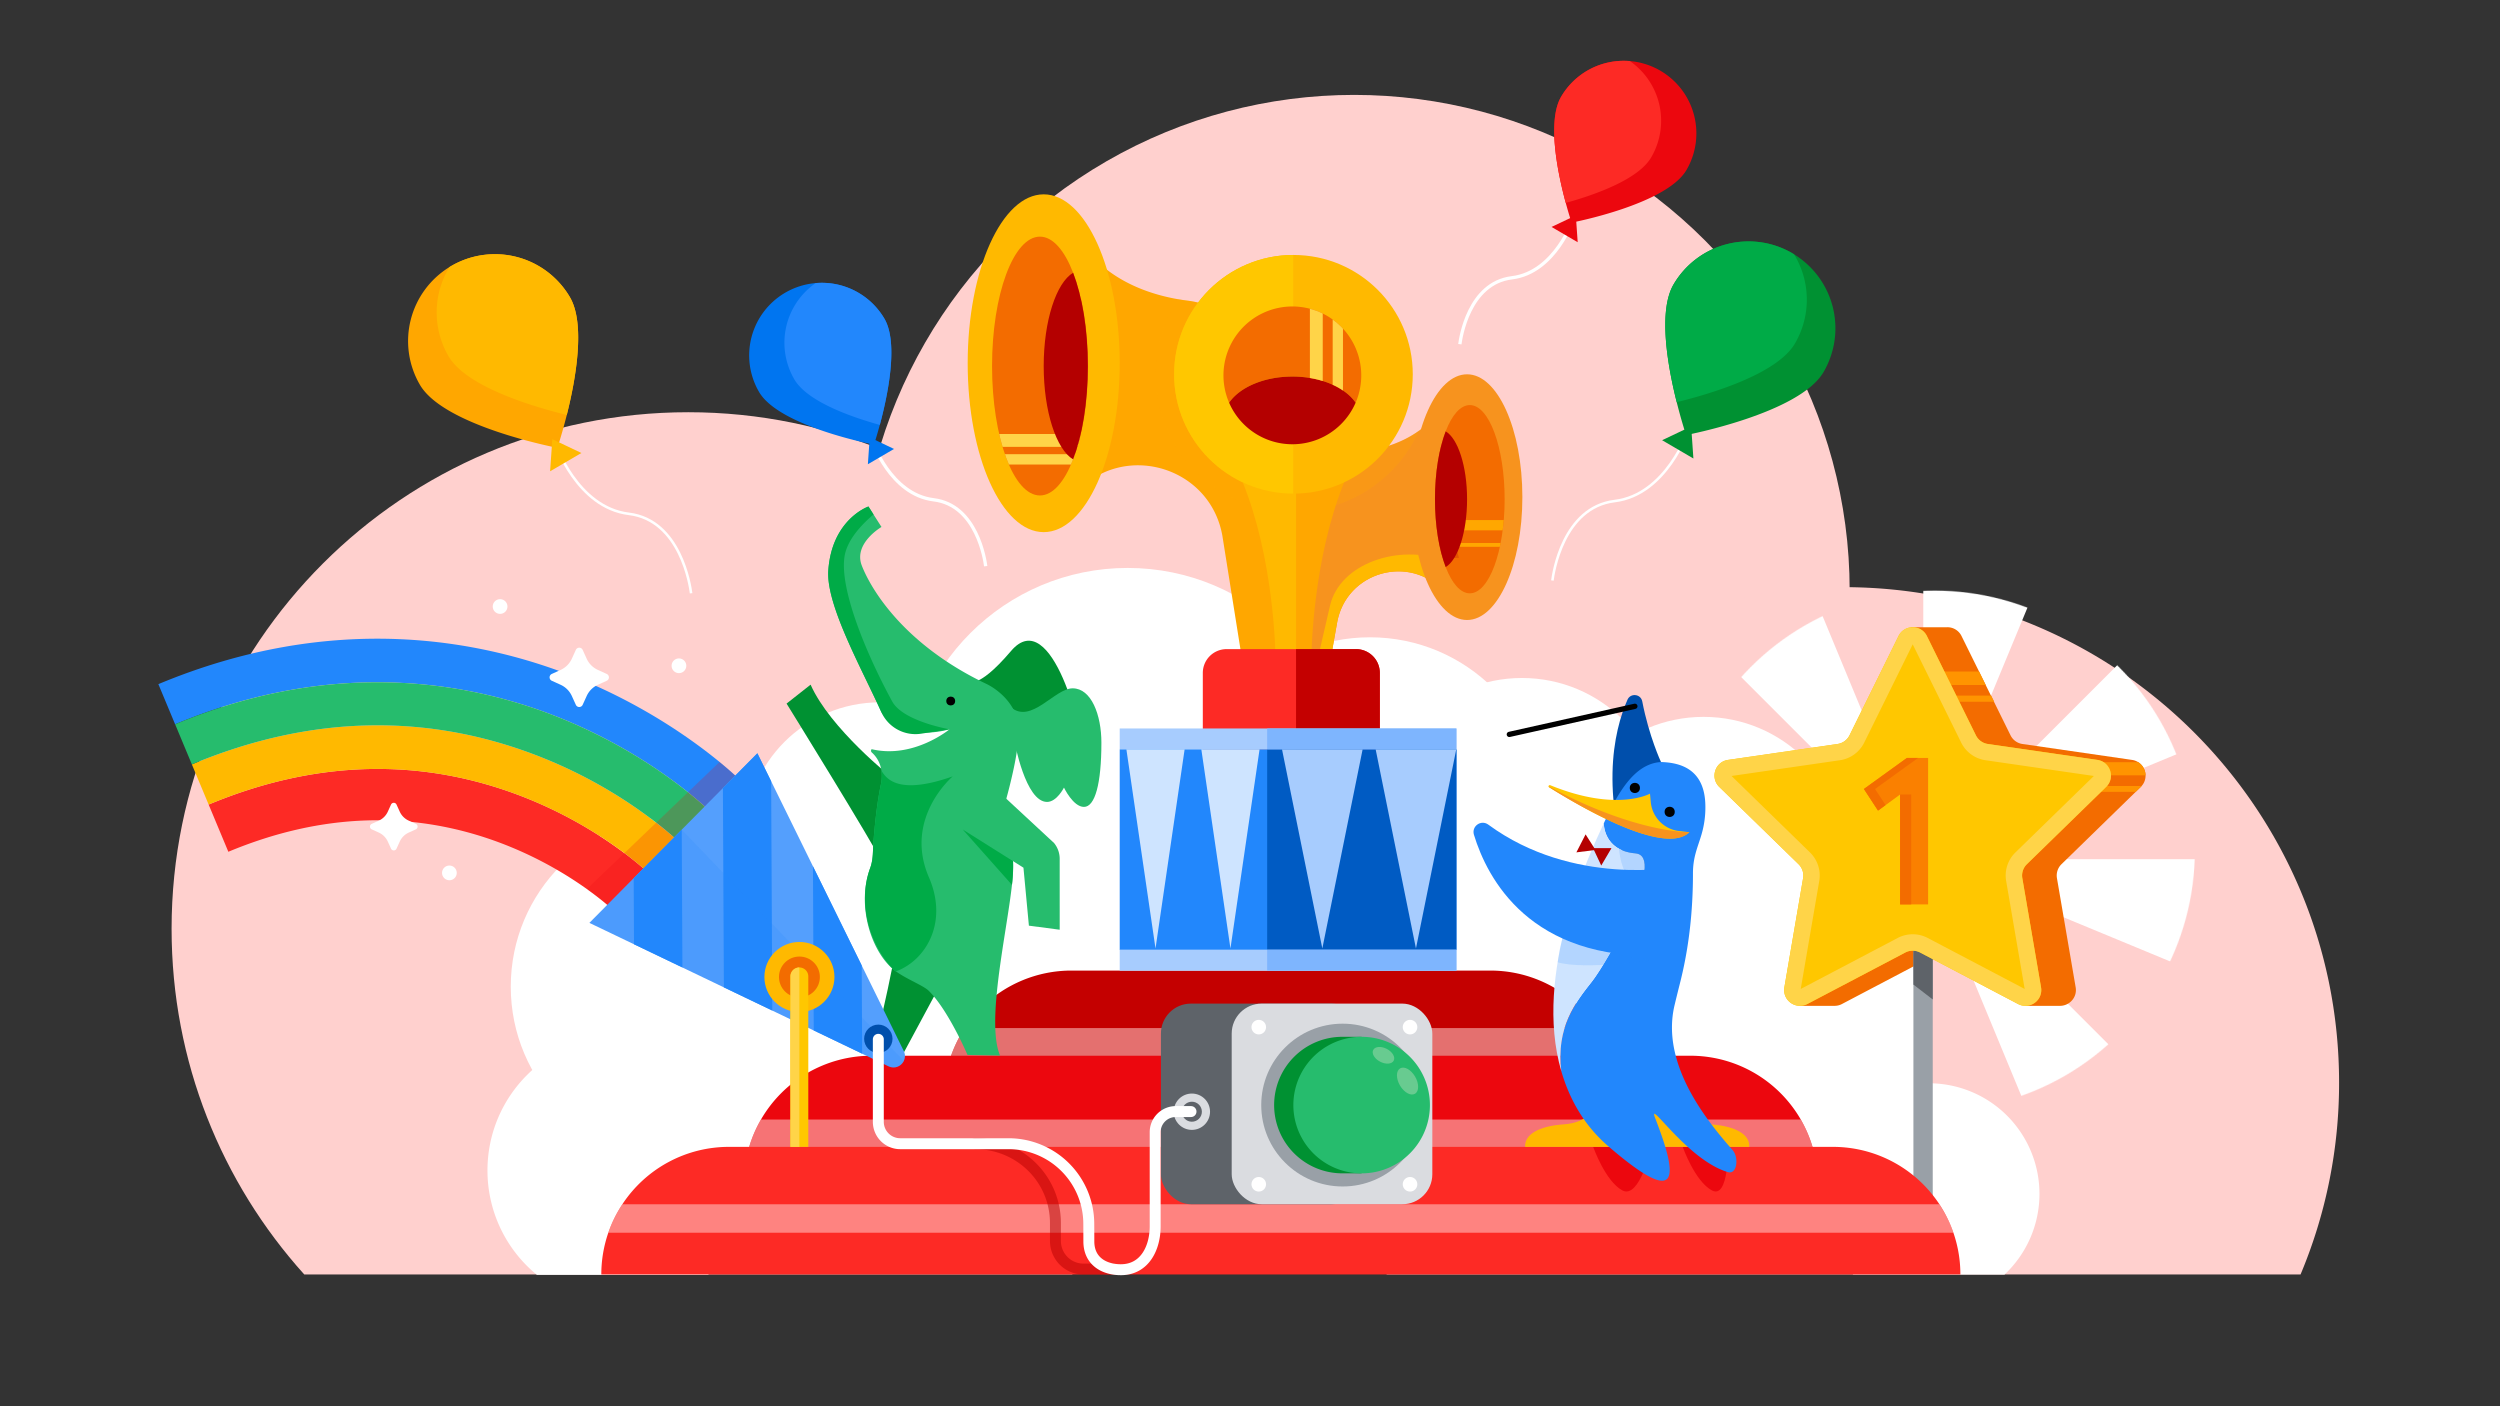 <?xml version="1.0" encoding="UTF-8"?>
<svg xmlns="http://www.w3.org/2000/svg" xmlns:xlink="http://www.w3.org/1999/xlink" viewBox="0 0 3840 2160">
  <rect x="0" y="0" width="3840" height="2160" fill="#333333" stroke="none"/>
  <defs>
    <radialGradient id="a" cx="2971.932" cy="1306.594" r="399.371" gradientUnits="userSpaceOnUse">
      <stop offset="0" stop-color="#fff"></stop>
      <stop offset="1"></stop>
    </radialGradient>
    <linearGradient id="b" x1="1249.538" y1="1258.044" x2="580.337" y2="1080.092" gradientTransform="translate(-237.007 30.291) rotate(-1.512)" gradientUnits="userSpaceOnUse">
      <stop offset="0.097" stop-color="#fff"></stop>
      <stop offset="0.854"></stop>
    </linearGradient>
    <mask id="c" x="2419.978" y="785.504" width="1068.352" height="1068.358" maskUnits="userSpaceOnUse">
      <circle cx="2971.932" cy="1306.594" r="399.371" style="fill:url(#a)"></circle>
    </mask>
    <mask id="d" x="173.387" y="813.567" width="997.143" height="621.717" maskUnits="userSpaceOnUse">
      <polygon points="1170.529 1168.908 495.177 813.567 173.387 970.874 179.926 1218.644 327.486 1394.714 915.252 1435.283 1170.529 1168.908" style="fill:url(#b)"></polygon>
    </mask>
    <clipPath id="e">
      <path d="M1670.884,562.265c0,56.313-8.669,107.165-22.578,143.328-13.232,34.338-31.188,55.444-50.97,55.444-40.608,0-73.533-88.988-73.533-198.773s32.925-198.788,73.533-198.788c19.782,0,37.738,21.121,50.97,55.459C1662.215,455.1,1670.884,505.952,1670.884,562.265Z" style="fill:none"></path>
    </clipPath>
    <clipPath id="f">
      <path d="M2204.139,766.775c0,40.961,6.306,77.95,16.423,104.255,9.625,24.977,22.686,40.329,37.075,40.329,29.538,0,53.487-64.728,53.487-144.584S2287.175,622.18,2257.637,622.18c-14.389,0-27.45,15.363-37.075,40.34C2210.445,688.824,2204.139,725.813,2204.139,766.775Z" style="fill:none"></path>
    </clipPath>
    <clipPath id="g">
      <path d="M2090.895,576.568a105.457,105.457,0,0,1-8.654,41.962c-16.235-23.623-53.634-40.137-97.157-40.137-43.537,0-80.937,16.515-97.171,40.137a105.828,105.828,0,1,1,202.982-41.962Z" style="fill:none"></path>
    </clipPath>
  </defs>
  <g style="isolation:isolate">
    <path d="M1646.794,1957.563c126.661-140.611,203.778-326.728,203.778-530.874,0-438.243-355.267-793.508-793.509-793.508-438.241,0-793.507,355.265-793.507,793.508,0,204.146,77.117,390.263,203.775,530.874Z" style="fill:#ffd0ce"></path>
    <circle cx="2080.054" cy="906.789" r="761.024" style="fill:#ffd0ce"></circle>
    <path d="M3533.66,1957.563a758.618,758.618,0,0,0,59.169-294.665c0-420.303-340.723-761.025-761.026-761.025-420.301,0-761.024,340.722-761.024,761.025a758.651,758.651,0,0,0,59.167,294.665Z" style="fill:#ffd0ce"></path>
    <circle cx="2100.568" cy="1393.899" r="341.537" style="fill:#fff"></circle>
    <circle cx="2367.637" cy="1496.536" r="263.883" style="fill:#fff"></circle>
    <circle cx="2157.949" cy="1649.893" r="268.31" style="fill:#fff"></circle>
    <circle cx="1580.762" cy="1772.225" r="169.881" style="fill:#fff"></circle>
    <circle cx="1904.855" cy="1352.852" r="169.881" style="fill:#fff"></circle>
    <circle cx="1757.5" cy="1564.998" r="169.881" style="fill:#fff"></circle>
    <circle cx="1048.421" cy="1515.51" r="263.883" style="fill:#fff"></circle>
    <circle cx="1732.046" cy="1213.895" r="341.537" style="fill:#fff"></circle>
    <circle cx="1763.859" cy="1174.325" r="268.31" style="fill:#fff"></circle>
    <circle cx="2104.264" cy="1247.2" r="268.31" style="fill:#fff"></circle>
    <path d="M824.746,1958.224h262.643a206.863,206.863,0,0,0,75.984-160.382c0-114.492-92.814-207.305-207.305-207.305s-207.305,92.814-207.305,207.305A206.863,206.863,0,0,0,824.746,1958.224Z" style="fill:#fff"></path>
    <circle cx="1351.556" cy="1286.083" r="207.305" style="fill:#fff"></circle>
    <circle cx="1460.377" cy="1558.67" r="207.305" style="fill:#fff"></circle>
    <circle cx="1171.74" cy="1544.964" r="207.305" style="fill:#fff"></circle>
    <circle cx="2337.727" cy="1261.268" r="219.873" style="fill:#fff"></circle>
    <circle cx="2616.68" cy="1320.988" r="219.873" style="fill:#fff"></circle>
    <circle cx="2738.524" cy="1650.984" r="219.873" style="fill:#fff"></circle>
    <path d="M2846.58,1957.776h232.314a169.882,169.882,0,1,0-232.314,0Z" style="fill:#fff"></path>
    <path d="M2485.106,1685.992v.812h-1035.44v-.812a195.979,195.979,0,0,1,196-195.188h643.44a195.827,195.827,0,0,1,196,195.188Z" style="fill:#c40000"></path>
    <path d="M2474.411,1622.805H1460.377a193.378,193.378,0,0,1,21.555-43.722h970.924A193.374,193.374,0,0,1,2474.411,1622.805Z" style="fill:#ffd0ce;opacity:0.54"></path>
    <path d="M2792.155,1817.592H1142.646a196.093,196.093,0,0,1,7.616-54.292,193.477,193.477,0,0,1,18.62-43.736,196.154,196.154,0,0,1,169.736-97.971H2596.155a195.783,195.783,0,0,1,196,196Z" style="fill:#ec070e"></path>
    <path d="M2765.917,1719.574l-1597.047.001a193.855,193.855,0,0,0-18.614,43.722l1634.275,0C2779.793,1747.512,2773.767,1732.791,2765.917,1719.574Z" style="fill:#ffd0ce;opacity:0.54"></path>
    <g style="mask:url(#c)">
      <path d="M2749.666,826.004a534.407,534.407,0,0,0-173.322,115.867l377.81,377.812Z" style="fill:#fff"></path>
      <path d="M3158.641,826.004a533.153,533.153,0,0,0-204.487-40.5v534.179Z" style="fill:#fff"></path>
      <path d="M3447.83,1115.195a534.377,534.377,0,0,0-115.867-173.324l-377.809,377.812Z" style="fill:#fff"></path>
      <path d="M2460.477,1115.195a533.171,533.171,0,0,0-40.5,204.488h534.176Z" style="fill:#fff"></path>
      <path d="M2749.666,1813.363a533.187,533.187,0,0,0,204.488,40.499V1319.683Z" style="fill:#fff"></path>
      <path d="M3158.641,1813.363a534.408,534.408,0,0,0,173.322-115.867l-377.809-377.812Z" style="fill:#fff"></path>
      <path d="M2954.154,1319.683,3447.83,1524.172a533.172,533.172,0,0,0,40.5-204.488Z" style="fill:#fff"></path>
      <path d="M2460.477,1524.172a534.399,534.399,0,0,0,115.867,173.324l377.81-377.812Z" style="fill:#fff"></path>
    </g>
    <path d="M3295.567,1190.952a23.601,23.601,0,0,1-6.048,16.379c-.42.476-.84.953-1.316,1.4l-7.812,7.617-113.904,111.02a24.319,24.319,0,0,0-7,21.561l28.728,167.552c2.716,15.736-9.8,28.505-23.996,28.505h-52.472l-77.392-71.121-31.92-10.835a24.359,24.359,0,0,0-22.652,0l-150.472,79.1a23.763,23.763,0,0,1-10.444,2.827c-2.352.085-54.852.029-54.852.029l28.84-22.26,1.148-6.244,28.728-167.552a24.396,24.396,0,0,0-7-21.561l-121.744-118.636c-14.42-14.083-6.468-38.639,13.496-41.524l168.224-24.444a24.315,24.315,0,0,0,18.34-13.327l35.392-152.432,5.88-13.58h55.776a24.077,24.077,0,0,1,21.84,13.58l26.88,54.432,10.192,20.692,3.36,6.776,4.676,9.491,30.128,61.041a24.316,24.316,0,0,0,18.312,13.327l168.252,24.444a24.182,24.182,0,0,1,20.832,23.745Z" style="fill:#f36c00"></path>
    <path d="M3295.567,1190.952h-108.92v-20.217h97.692A24.42,24.42,0,0,1,3295.567,1190.952Z" style="fill:#ff9400"></path>
    <path d="M3289.518,1207.331c-.42.476-.84.953-1.316,1.4l-7.812,7.617H3178.835v-9.017Z" style="fill:#ff9400"></path>
    <rect x="2938.997" y="1445.579" width="29.675" height="510.07" style="fill:#99a0a7"></rect>
    <polygon points="2968.672 1535.196 2938.997 1512.294 2938.997 1445.579 2968.672 1445.579 2968.672 1535.196" style="fill:#5e6369"></polygon>
    <polygon points="3050.016 1052.131 2962.797 1052.131 2962.797 1031.439 3039.825 1031.439 3050.016 1052.131" style="fill:#ff9400"></polygon>
    <polygon points="3063.13 1077.89 2973.754 1077.89 2973.754 1068.399 3058.454 1068.399 3063.13 1077.89" style="fill:#ff9400"></polygon>
    <path d="M2959.744,977.006l75.234,152.44a24.341,24.341,0,0,0,18.327,13.316l168.227,24.445c19.965,2.901,27.937,27.436,13.49,41.519l-121.731,118.658a24.341,24.341,0,0,0-7,21.545l28.737,167.548c3.41,19.884-17.46,35.048-35.318,25.66l-150.467-79.105a24.341,24.341,0,0,0-22.654,0l-150.467,79.105c-17.857,9.388-38.728-5.776-35.318-25.66l28.737-167.548a24.341,24.341,0,0,0-7-21.545L2640.81,1208.725c-14.447-14.082-6.475-38.618,13.49-41.519l168.227-24.445a24.341,24.341,0,0,0,18.327-13.316l75.234-152.44C2925.017,958.914,2950.815,958.914,2959.744,977.006Z" style="fill:#ffc700"></path>
    <path d="M2937.916,989.719l74.464,150.88A49.534,49.534,0,0,0,3049.681,1167.7l166.506,24.195-120.484,117.443a49.534,49.534,0,0,0-14.248,43.85l28.442,165.833L2960.97,1440.726a49.541,49.541,0,0,0-46.107,0l-148.927,78.296,28.442-165.833a49.533,49.533,0,0,0-14.248-43.85l-120.484-117.443L2826.151,1167.7a49.533,49.533,0,0,0,37.301-27.101l74.464-150.88m0-26.282a24.056,24.056,0,0,0-21.828,13.569l-75.234,152.44a24.342,24.342,0,0,1-18.327,13.316L2654.3,1167.207c-19.965,2.901-27.937,27.436-13.49,41.519l121.731,118.658a24.342,24.342,0,0,1,7,21.545l-28.737,167.548a24.277,24.277,0,0,0,35.318,25.66l150.467-79.105a24.341,24.341,0,0,1,22.654,0l150.467,79.105a24.277,24.277,0,0,0,35.318-25.66l-28.737-167.548a24.342,24.342,0,0,1,7-21.545l121.73-118.658c14.447-14.082,6.475-38.617-13.49-41.519l-168.228-24.445a24.342,24.342,0,0,1-18.327-13.316l-75.234-152.44a24.056,24.056,0,0,0-21.828-13.569Z" style="fill:#ffd448"></path>
    <path d="M3011.142,1957.563H923.63a195.272,195.272,0,0,1,10.752-64.12,191.932,191.932,0,0,1,21.588-43.708,195.922,195.922,0,0,1,163.66-88.144h1695.54a195.755,195.755,0,0,1,195.972,195.971Z" style="fill:#fd2a25"></path>
    <path d="M2447.145,1761.609s18.531,52.803,44.835,66.866,44.834-66.591,44.834-66.591Z" style="fill:#ec070e"></path>
    <path d="M2584.66,1761.609s18.531,52.803,44.834,66.866,24.788-66.591,24.788-66.591Z" style="fill:#ec070e"></path>
    <path d="M1486.467,1045.583s12.62,17.657,66.508-45.681c63.073-74.133,113.702,136.747,105.991,145.561s-44.518-10.197-44.518-10.197-2.852,22.633-17.475,26.703c-30.442,8.473-74.953-61.817-74.953-61.817Z" style="fill:#009132"></path>
    <path d="M1370.479,1194.897s-95.575-75.77-125.389-143.264l-36.927,29.079s133.862,216.11,148.424,246.926l13.892-113.335Z" style="fill:#009132"></path>
    <path d="M1380.784,1432.34s-30.414,167.535-46.055,191.76h49.575s99.006-184.825,102.098-187.192S1380.784,1432.34,1380.784,1432.34Z" style="fill:#009132"></path>
    <path d="M1545.434,1227.767c-10.359,33.707-32.509,5.271-18.176,37.471,5.014,11.236,28.171,50.37,28.746,57.494,4.495,55.878-45.847,237.266-19.895,298.625l-50.013-.96s-29.692-69.466-59.824-98.765c-8.968-8.72-39.432-19.738-55.628-33.932-33.49-29.351-54.811-98.211-34.038-154.418,5.179-14.003,3.864-28.39,4.988-39.352,0,0,2.767-44.176,10.222-83.117a4.152,4.152,0,0,1,.137-.63c.055-.384.137-.767.219-1.124.137-.74.247-1.425.411-2.22a62.392,62.392,0,0,0,1.26-23.184,45.569,45.569,0,0,0-14.853-27.951,3.535,3.535,0,0,1-.11-4.96c64.181,15.264,119.593-30.555,119.593-30.555a144.172,144.172,0,0,1-36.913,5.18c-49.657,0-68.045-32.037-68.045-32.037-29.788-66.236-85.008-164.178-81.226-217.315,5.591-78.732,61.66-98.025,61.66-98.025l7.782,12.25,12.222,19.183s-43.435,25.184-30.226,59.302c13.181,34.091,62.509,120.414,191.665,181.882,0,0,61.694,27.956,47.745,92.274C1561.516,1165.094,1551.347,1206.718,1545.434,1227.767Z" style="fill:#26bc6d"></path>
    <circle cx="1460.308" cy="1076.768" r="6.798"></circle>
    <path d="M1426.842,1241.479l145.185,91.309,8.356,89.041,47.311,6.231-.016-107.707a38.565,38.565,0,0,0-8.596-25.413l-80.132-74.316a49.562,49.562,0,0,1-11.482-42.942h0" style="fill:#26bc6d"></path>
    <path d="M1458.473,1120.188l-43.514,6.753a57.41,57.41,0,0,1-61.205-33.112c-29.748-66.241-85.263-164.544-81.465-217.813,5.591-78.732,61.66-98.025,61.66-98.025l7.782,12.25c-15.319,12.879-35.981,33.761-42.86,57-14.579,49.245,33.845,161.364,71.608,230.285C1387.141,1107.946,1458.473,1120.188,1458.473,1120.188Z" style="fill:#00ab47"></path>
    <path d="M1426.842,1347.643c30.35,70.068-5.419,128.116-51.212,144.613-37.763-34.995-59.796-102.766-39.024-158.973,5.179-14.003,3.864-28.39,4.988-39.352,0,0,2.767-44.176,10.222-83.117a4.152,4.152,0,0,1,.137-.63c.055-.384.137-.767.219-1.124.137-.74.247-1.425.411-2.22a62.392,62.392,0,0,0,1.26-23.184c8.147,13.925,28.09,37.631,109.573,8.835C1463.416,1192.49,1387.428,1256.649,1426.842,1347.643Z" style="fill:#00ab47"></path>
    <path d="M1478.781,1274.145l77.223,48.587a269.006,269.006,0,0,1-1.631,36.467Z" style="fill:#00ab47"></path>
    <path d="M1552.237,1085.91c31.474,27.445,67.491-28.646,95.331-28.646,28.724,0,44.185,40.884,44.185,83.472,0,62.993-9.781,98.676-26.789,98.676-16.675,0-30.693-29.673-30.693-29.673s-10.959,22.02-26.009,22.02c-33.232,0-49.906-92.715-49.906-92.715S1554.914,1100.364,1552.237,1085.91Z" style="fill:#26bc6d"></path>
    <path d="M3000.417,1893.454l-2066.047.001a193.509,193.509,0,0,1,21.595-43.722l2022.857,0C2988.413,1864.756,2995.833,1879.372,3000.417,1893.454Z" style="fill:#ffd0ce;opacity:0.54"></path>
    <path d="M852.616,680.455s33.516,99.13,113.23,108.791,94.345,111.413,95.694,122.055" style="fill:none;stroke:#fff;stroke-miterlimit:10;stroke-width:3.955px"></path>
    <path d="M645.08,591.207c37.184,63.644,211.064,96.656,211.064,96.656s.112-.364.364-1.092c1.54-4.676,7.644-23.688,14.084-49.42,13.72-54.685,28.952-139.608,4.844-180.824A133.422,133.422,0,0,0,692.904,408.675c-.84.503-1.68.979-2.492,1.512A133.4,133.4,0,0,0,645.08,591.207Z" style="fill:#ffa700"></path>
    <path d="M689.012,547.275c27.58,47.179,130.312,77.532,181.58,90.076,13.72-54.685,28.952-139.608,4.844-180.824A133.422,133.422,0,0,0,692.904,408.675c-.84.503-1.68.979-2.492,1.512A133.341,133.341,0,0,0,689.012,547.275Z" style="fill:#ffb900"></path>
    <polygon points="893.014 695.804 844.969 723.895 848.377 674.593 893.014 695.804" style="fill:#ffb900"></polygon>
    <path d="M2593.405,660.823s-33.516,99.13-113.23,108.791-94.345,111.413-95.694,122.055" style="fill:none;stroke:#fff;stroke-miterlimit:10;stroke-width:3.955px"></path>
    <path d="M2800.941,571.575c-37.184,63.644-211.064,96.656-211.064,96.656s-.112-.364-.364-1.092c-1.54-4.676-7.644-23.688-14.084-49.42-13.72-54.685-28.952-139.608-4.844-180.824a133.422,133.422,0,0,1,182.532-47.852c.84.503,1.68.979,2.492,1.512A133.4,133.4,0,0,1,2800.941,571.575Z" style="fill:#009132"></path>
    <path d="M2757.01,527.644c-27.58,47.179-130.312,77.532-181.58,90.076-13.72-54.685-28.952-139.608-4.844-180.824a133.422,133.422,0,0,1,182.532-47.852c.84.503,1.68.979,2.492,1.512A133.341,133.341,0,0,1,2757.01,527.644Z" style="fill:#00ab47"></path>
    <polygon points="2553.007 676.172 2601.053 704.264 2597.644 654.961 2553.007 676.172" style="fill:#009132"></polygon>
    <rect x="1783.185" y="1541.541" width="308.164" height="308.164" rx="46.036" style="fill:#5e6369"></rect>
    <circle cx="1830.718" cy="1707.602" r="27.9" style="fill:#dadce0"></circle>
    <circle cx="1830.718" cy="1707.602" r="15.366" style="fill:#5e6369"></circle>
    <rect x="1891.886" y="1541.541" width="308.164" height="308.164" rx="46.036" style="fill:#dadce0"></rect>
    <circle cx="2062.3" cy="1697.398" r="125.033" style="fill:#99a0a7"></circle>
    <path d="M2062.265,1802.269a104.871,104.871,0,1,1,0-209.741H2091.46v209.741Z" style="fill:#009132"></path>
    <path d="M1986.598,1697.391a104.88,104.88,0,1,0,41.583-83.604A104.872,104.872,0,0,0,1986.598,1697.391Z" style="fill:#26bc6d"></path>
    <ellipse cx="2124.998" cy="1620.916" rx="11.077" ry="17.762" transform="translate(-295.168 2754.84) rotate(-62.44)" style="fill:#68cb90"></ellipse>
    <ellipse cx="2161.991" cy="1660.531" rx="13.471" ry="22.594" transform="translate(-541.885 1313.219) rotate(-30.207)" style="fill:#68cb90"></ellipse>
    <circle cx="1933.459" cy="1577.679" r="11.206" style="fill:#fff"></circle>
    <circle cx="1933.459" cy="1819.049" r="11.206" style="fill:#fff"></circle>
    <circle cx="2165.812" cy="1577.679" r="11.206" style="fill:#fff"></circle>
    <circle cx="2165.812" cy="1819.049" r="11.206" style="fill:#fff"></circle>
    <path d="M2551.301,1170.496s-18.458-39.432-28.81-93.199c-2.213-11.497-17.995-13.231-22.71-2.515-20.948,47.61-45.747,149.526,16.485,306.452l68.845-162.14Z" style="fill:#004fac"></path>
    <path d="M2450.345,1698.375s-8.279,25.957-48.045,28.608-60.974,16.23-59.648,34.626h180.271Z" style="fill:#ffb900"></path>
    <path d="M2526.317,1671.004s61.076,53.328,100.841,55.979,60.974,16.23,59.648,34.626h-180.271Z" style="fill:#ffb900"></path>
    <path d="M2654.046,1800.352c-62.736-18.476-124.453-115.788-111.61-82.696,36.102,93.06,38.673,138.423-72.034,43.021-37.86-32.626-59.822-72.981-72.156-115.055v-.05c-8.595-67.251,21.826-106.096,46.59-137.464,24.764-31.392,116.439-193.233,67.154-197.336-49.309-4.152-48.557-46.153-48.557-46.153,21.171-45.814,46.469-91.725,87.864-94.128,30.542.801,67.3,11.435,68.15,66.717.024.656.024,1.335.024,2.015a145.712,145.712,0,0,1-5.463,40.812c-.315,1.14-.631,2.257-.971,3.35a.187.187,0,0,1-.024.072c-5.56,18.549-12.673,33.14-12.625,58.245,0,8.692-.121,17.383-.437,26.075-1.53,47.95-7.648,95.658-19.447,142.175-2.986,11.775-5.803,23.187-8.4,34.087-21.754,91.7,51.519,179.515,89.272,222.634C2671.137,1777.818,2668.249,1804.554,2654.046,1800.352Z" style="fill:#2287fc"></path>
    <circle cx="2564.613" cy="1247.03" r="7.809"></circle>
    <circle cx="2511.154" cy="1210.277" r="7.809"></circle>
    <path d="M2398.238,1645.573c-8.597-67.24,21.827-106.095,46.599-137.464,24.772-31.387,116.433-193.233,67.147-197.346-49.304-4.132-48.544-46.155-48.544-46.155C2441.373,1312.356,2354.122,1495.084,2398.238,1645.573Z" style="fill:#cee4ff"></path>
    <g style="opacity:0.16;mix-blend-mode:multiply">
      <path d="M2402.883,1434.545s59.921,34.997,139.305,40.019c0,0-108.592,15.671-149.648,3.503C2392.541,1478.067,2396.629,1445.939,2402.883,1434.545Z" style="fill:#2287fc"></path>
    </g>
    <path d="M2378.626,1207.787a1.661,1.661,0,0,0,.84,1.443c49.027,30.76,177.864,105.744,215.409,69.06l-15.768-1.81a49.401,49.401,0,0,1-43.513-44.568l-1.185-12.882s-51.052,28.822-153.285-12.989A1.805,1.805,0,0,0,2378.626,1207.787Z" style="fill:#ffc700"></path>
    <line x1="2511.154" y1="1084.884" x2="2318.322" y2="1128.043" style="fill:none;stroke:#000;stroke-linecap:round;stroke-miterlimit:10;stroke-width:8.1px"></line>
    <g style="opacity:0.16;mix-blend-mode:multiply">
      <path d="M2486.751,1267.037s-9.676,78.453,33.264,96.353,74.861-85.1,74.861-85.1S2530.229,1295.057,2486.751,1267.037Z" style="fill:#2287fc"></path>
    </g>
    <path d="M2378.626,1207.787a1.661,1.661,0,0,0,.84,1.443c49.027,30.76,177.864,105.744,215.409,69.06C2594.876,1278.291,2512.309,1279.97,2378.626,1207.787Z" style="fill:#f7931e"></path>
    <polygon points="2446.9 1302.688 2475.257 1302.688 2459.514 1329.469 2446.9 1302.688" style="fill:#b40000"></polygon>
    <polygon points="2450.679 1305.516 2435.463 1281.587 2421.312 1309.242 2450.679 1305.516" style="fill:#b40000"></polygon>
    <path d="M2575.807,1331.687s-159.438,30.76-289.777-65.071c-11.075-8.143-26.063,2.446-22.057,15.596,20.491,67.268,86.248,193.601,290.391,185.535,0,0,43.913-64.418,26.002-103.882C2572.422,1346.364,2575.807,1331.687,2575.807,1331.687Z" style="fill:#2287fc"></path>
    <g style="mask:url(#d)">
      <polygon points="995.651 1340.585 995.652 1340.587 1042.865 1293.311 1042.864 1293.311 995.651 1340.585" style="fill:aqua"></polygon>
      <path d="M940.105,1396.192l.347.379c-3.44-3.156-16.916-15.243-39.038-31.023a587.596,587.596,0,0,0-132.012-70.535c-134.6-50.904-275.448-46.423-418.663,13.319l-30.265-72.523c164.549-68.737,327.11-72.712,483.012-11.898a665.588,665.588,0,0,1,155.586,86.441c21.745,16.316,34.368,28.15,36.577,30.232Z" style="fill:#fd2a25"></path>
      <polygon points="243.25 1050.826 281.858 1143.313 243.25 1050.826 243.25 1050.826" style="fill:lime"></polygon>
      <polygon points="1137.293 1198.758 1089.347 1246.767 1088.912 1247.204 1137.294 1198.759 1137.293 1198.758" style="fill:lime"></polygon>
      <path d="M996.013,1340.944l-.361-.357-.006.006C995.849,1340.787,995.987,1340.918,996.013,1340.944Z" style="fill:lime"></path>
      <path d="M1137.287,1198.758l-47.213,47.245a1.352,1.352,0,0,0-.221-.19,1.785,1.785,0,0,0-.347-.347c-.253-.253-.599-.569-1.01-.979a6.508,6.508,0,0,0-.663-.663c-.252-.222-.536-.473-.821-.758-.568-.536-1.199-1.167-1.925-1.831-.379-.314-.757-.663-1.136-1.04-.789-.758-1.673-1.547-2.588-2.399-5.617-5.05-13.886-12.277-24.679-20.923-.978-.821-2.02-1.641-3.061-2.462-1.862-1.482-3.819-2.997-5.838-4.575-4.513-3.504-9.341-7.164-14.518-10.919-14.643-10.793-32.032-22.723-51.978-35.031-3.156-1.957-6.407-3.914-9.688-5.87a.032.032,0,0,0-.032-.032c-3.282-1.957-6.627-3.945-10.068-5.902-1.704-1.009-3.44-1.988-5.207-2.997-3.472-1.988-7.038-3.945-10.636-5.933a.031.031,0,0,1-.031-.032c-3.598-1.957-7.259-3.945-11.014-5.902a804.625,804.625,0,0,0-73.911-34.336c-131.822-53.271-341.564-94.804-591.702,9.594H268.97l-25.721-61.634c271.156-113.172,499.044-67.852,642.512-9.91,103.798,41.942,179.54,96.665,219.462,129.456C1125.01,1186.607,1135.993,1197.496,1137.287,1198.758Z" style="fill:#2287fc"></path>
      <path d="M1042.862,1293.309l-47.212,47.276c-2.209-2.082-14.833-13.916-36.577-30.232a665.588,665.588,0,0,0-155.586-86.441c-155.902-60.815-318.463-56.839-483.012,11.898l-25.753-61.667c183.138-76.437,364.287-79.907,538.43-10.351a729.226,729.226,0,0,1,174.743,99.789C1030.206,1280.938,1042.325,1292.773,1042.862,1293.309Z" style="fill:#ffb900"></path>
      <polygon points="294.727 1174.144 294.727 1174.144 281.858 1143.313 294.727 1174.144" style="fill:#fd2a25"></polygon>
      <polygon points="1066.468 1269.672 1042.893 1293.341 1042.862 1293.309 1066.468 1269.672" style="fill:#fd2a25"></polygon>
      <polygon points="1042.864 1293.311 1042.865 1293.311 1066.472 1269.672 1042.864 1293.311" style="fill:#fd2a25"></polygon>
      <polygon points="281.858 1143.313 294.727 1174.144 294.728 1174.144 281.858 1143.313" style="fill:#fd2a25"></polygon>
      <polygon points="1066.472 1269.672 1088.912 1247.204 1089.347 1246.767 1066.472 1269.672" style="fill:#fd2a25"></polygon>
      <path d="M1090.074,1246.034l-.726.726-22.88,22.913-23.606,23.637c-.536-.536-12.655-12.371-34.967-29.728a729.226,729.226,0,0,0-174.743-99.789c-174.143-69.556-355.293-66.086-538.43,10.351l-12.876-30.833-12.845-30.833c250.137-104.398,459.879-62.865,591.702-9.594a804.625,804.625,0,0,1,73.911,34.336c3.756,1.957,7.417,3.945,11.014,5.902a.031.031,0,0,0,.031.032c3.598,1.988,7.164,3.945,10.636,5.933,1.767,1.009,3.503,1.988,5.207,2.997,3.44,1.957,6.786,3.945,10.068,5.902a.032.032,0,0,1,.032.032c3.282,1.955,6.532,3.913,9.688,5.87,19.914,12.277,37.303,24.206,51.978,35.031,5.176,3.755,10.004,7.415,14.518,10.919,2.019,1.578,3.976,3.093,5.838,4.575,1.041.821,2.083,1.641,3.061,2.462,10.793,8.646,19.062,15.873,24.679,20.923.915.883,1.799,1.672,2.588,2.399.379.378.757.726,1.136,1.04.726.695,1.357,1.294,1.925,1.831.284.285.568.536.821.758q.379.379.663.663c.411.41.757.726,1.01.979a3.596,3.596,0,0,0,.347.347C1089.948,1245.907,1090.011,1245.97,1090.074,1246.034Z" style="fill:#26bc6d"></path>
    </g>
    <g style="opacity:0.2;mix-blend-mode:multiply">
      <path d="M1137.287,1198.758l-47.213,47.245v.031l-.726.726-22.88,22.913-23.575,23.669-.032-.032-47.212,47.276-55.544,55.608.347.379c-3.44-3.156-16.916-15.243-39.038-31.023l57.658-55.196,48.822-46.772,48.79-46.707,48.538-46.486C1125.01,1186.607,1135.993,1197.496,1137.287,1198.758Z" style="fill:#ec070e"></path>
    </g>
    <path d="M1163.33,1156.999l21.151,43.017,64.201,130.573,74.898,152.309,64.585,131.337c7.365,14.977-8.328,30.827-23.378,23.611l-40.537-19.437-74.321-35.643-63.709-30.552-74.336-35.627-63.709-30.552L973.84,1450.376l-68.486-32.84Z" style="fill:#549ffd"></path>
    <polygon points="1047.131 1274.351 1048.176 1486.036 973.84 1450.376 973.339 1348.877 1047.131 1274.351" style="fill:#2287fc"></polygon>
    <polygon points="1163.33 1156.999 1184.481 1200.016 1186.221 1552.215 1111.885 1516.587 1110.373 1210.482 1163.33 1156.999" style="fill:#2287fc"></polygon>
    <polygon points="1248.683 1330.588 1323.581 1482.898 1324.25 1618.409 1249.929 1582.766 1248.683 1330.588" style="fill:#2287fc"></polygon>
    <g style="opacity:0.16;mix-blend-mode:multiply">
      <path d="M905.35,1417.532l68.48,32.839,74.353,35.663,63.696,30.548,74.353,35.64,63.697,30.548,74.331,35.64,40.536,19.445a17.508,17.508,0,0,0,23.494-8.299l-341.152-355.213Z" style="fill:#2287fc"></path>
    </g>
    <circle cx="1227.915" cy="1500.661" r="53.795" style="fill:#ffb900"></circle>
    <circle cx="1227.915" cy="1500.661" r="31.404" style="fill:#f36c00"></circle>
    <path d="M1241.551,1499.759V1761.578h-27.456V1499.759a13.728,13.728,0,1,1,27.456,0Z" style="fill:#ffc700"></path>
    <path d="M1227.823,1486.031V1761.578h-13.727V1499.759a13.724,13.724,0,0,1,13.727-13.728Z" style="fill:#ffd448"></path>
    <circle cx="1349.105" cy="1595.585" r="21.797" style="fill:#004fac"></circle>
    <path d="M1707.868,1949.306h-43.591a43.122,43.122,0,0,1-43.122-43.122v-27.357c0-68.136-55.235-122.098-123.37-122.098" style="fill:none;stroke:#b40000;stroke-linecap:round;stroke-miterlimit:10;stroke-width:16.8px;opacity:0.49;mix-blend-mode:multiply"></path>
    <circle cx="690.268" cy="1340.765" r="11.315" style="fill:#fff"></circle>
    <circle cx="768.14" cy="931.616" r="11.315" style="fill:#fff"></circle>
    <circle cx="1042.862" cy="1022.638" r="11.315" style="fill:#fff"></circle>
    <path d="M638.724,1265.463l-10.874-4.944a27.9,27.9,0,0,1-13.852-13.852l-4.944-10.875a4.624,4.624,0,0,0-4.21-2.71h0a4.624,4.624,0,0,0-4.21,2.71l-4.943,10.874a27.902,27.902,0,0,1-13.853,13.853l-10.874,4.944a4.624,4.624,0,0,0-2.71,4.21h0a4.624,4.624,0,0,0,2.71,4.21l10.874,4.944a27.901,27.901,0,0,1,13.853,13.853l4.943,10.874a4.624,4.624,0,0,0,4.21,2.71h0a4.624,4.624,0,0,0,4.21-2.71l4.944-10.875a27.901,27.901,0,0,1,13.852-13.852l10.874-4.944a4.624,4.624,0,0,0,2.71-4.21h0A4.624,4.624,0,0,0,638.724,1265.463Z" style="fill:#fff"></path>
    <path d="M931.922,1035.17l-13.54-6.156a34.742,34.742,0,0,1-17.249-17.248l-6.156-13.541a5.758,5.758,0,0,0-5.242-3.375h0a5.758,5.758,0,0,0-5.242,3.375l-6.155,13.54a34.741,34.741,0,0,1-17.249,17.249l-13.541,6.156a5.758,5.758,0,0,0-3.375,5.242h0a5.758,5.758,0,0,0,3.375,5.242l13.541,6.156a34.742,34.742,0,0,1,17.249,17.249l6.155,13.54a5.758,5.758,0,0,0,5.242,3.375h0a5.758,5.758,0,0,0,5.242-3.375l6.156-13.541a34.742,34.742,0,0,1,17.249-17.248l13.54-6.156a5.758,5.758,0,0,0,3.375-5.242h0A5.758,5.758,0,0,0,931.922,1035.17Z" style="fill:#fff"></path>
    <path d="M2918.513,1220.421l-33.875,24.667-21.705-33.218,66.104-47.686h32.558v224.952h-43.083Z" style="fill:#fa8000"></path>
    <path d="M2946.173,1164.192h-17.141L2862.94,1211.87l21.695,33.229,11.607-8.473-16.161-24.756Zm-27.671,224.941h17.141v-168.718l-17.141,12.489Z" style="fill:#f36c00"></path>
    <polygon points="2935.643 1220.415 2918.513 1220.415 2918.468 1220.531 2918.468 1243.444 2931.812 1237.979 2931.173 1228.909 2935.643 1220.415" style="fill:#f36c00"></polygon>
    <path d="M1339.445,676.761s28.008,82.841,94.624,90.914,78.842,93.106,79.969,101.999" style="fill:none;stroke:#fff;stroke-miterlimit:10;stroke-width:5.083px"></path>
    <path d="M1165.998,602.191c31.108,53.171,176.4,80.751,176.4,80.751s.084-.308.308-.895c1.008-3.136,4.536-14.029,8.652-29.373,11.956-44.24,29.148-125.412,7.168-163.044a111.337,111.337,0,0,0-105.644-54.795,107.775,107.775,0,0,0-23.24,4.452,111.485,111.485,0,0,0-63.644,162.905Z" style="fill:#0075f0"></path>
    <path d="M1220.122,582.73c19.768,33.852,85.82,57.317,131.236,69.944,11.956-44.24,29.148-125.412,7.168-163.044a111.337,111.337,0,0,0-105.644-54.795A111.441,111.441,0,0,0,1220.122,582.73Z" style="fill:#2287fc"></path>
    <polygon points="1373.205 689.587 1333.054 713.063 1335.903 671.862 1373.205 689.587" style="fill:#0075f0"></polygon>
    <path d="M1349.105,1596.387v126.744a33.596,33.596,0,0,0,33.596,33.596h166.3a123.37,123.37,0,0,1,123.371,123.37s.1,17.796.1,26.703c0,30.698,23.845,43.477,49.108,43.477,36.74,0,52.768-33.4,52.768-66.8V1738.987a31.62,31.62,0,0,1,31.62-31.62h23.404" style="fill:none;stroke:#fff;stroke-linecap:round;stroke-miterlimit:10;stroke-width:16.8px"></path>
    <path d="M2416.929,335.758s-28.008,82.841-94.624,90.914-78.842,93.106-79.969,101.999" style="fill:none;stroke:#fff;stroke-miterlimit:10;stroke-width:5.083px"></path>
    <path d="M2590.376,261.188c-31.108,53.171-176.4,80.752-176.4,80.752s-.084-.308-.308-.895c-1.008-3.136-4.536-14.029-8.652-29.373-11.956-44.239-29.148-125.412-7.168-163.044a111.337,111.337,0,0,1,105.644-54.796,107.775,107.775,0,0,1,23.24,4.452,111.485,111.485,0,0,1,63.644,162.905Z" style="fill:#ec070e"></path>
    <path d="M2536.252,241.727c-19.768,33.852-85.82,57.317-131.236,69.944-11.956-44.239-29.148-125.412-7.168-163.044a111.337,111.337,0,0,1,105.644-54.796A111.441,111.441,0,0,1,2536.252,241.727Z" style="fill:#fd2a25"></path>
    <polygon points="2383.169 348.585 2423.32 372.06 2420.471 330.859 2383.169 348.585" style="fill:#ec070e"></polygon>
    <path d="M1962.484,1043.495h-49.782l-35.155-220.663c-15.949-89.674-112.414-131.284-186.139-95.122v.02a125.12,125.12,0,0,0-16.64,9.79,134.152,134.152,0,0,0-23.292,20.607c-.474.533-.731.81-.731.81V356.675a181.753,181.753,0,0,0,49.644,57.737c33.34,25.561,73.034,38.906,109.118,45.182,4.974.868,9.889,1.599,14.706,2.211,69.422,8.824,121.178,68.455,121.178,138.43l7.067,183.356,4.638,120.231Z" style="fill:#ffa700"></path>
    <path d="M1666.837,381.228q-8.257-4.659-16.087-9.905V356.677A183.035,183.035,0,0,0,1666.837,381.228Z" style="fill:#ffc700"></path>
    <path d="M1650.75,371.322V692.082a173.109,173.109,0,0,0-51.75,30.364c-.618.53-.927.81-.927.81V320.999C1612.393,341.179,1630.453,357.767,1650.75,371.322Z" style="fill:#ffc700"></path>
    <ellipse cx="1603.116" cy="557.929" rx="116.762" ry="259.426" style="fill:#ffb900"></ellipse>
    <path d="M1670.884,562.265c0,56.313-8.669,107.165-22.578,143.328-13.232,34.338-31.188,55.444-50.97,55.444-40.608,0-73.533-88.988-73.533-198.773s32.925-198.788,73.533-198.788c19.782,0,37.738,21.121,50.97,55.459C1662.215,455.1,1670.884,505.952,1670.884,562.265Z" style="fill:#f36c00"></path>
    <g style="clip-path:url(#e)">
      <line x1="1495.932" y1="705.593" x2="1666.837" y2="705.593" style="fill:none;stroke:#ffd448;stroke-linecap:round;stroke-miterlimit:10;stroke-width:15.791px"></line>
      <line x1="1478.678" y1="676.526" x2="1649.582" y2="676.526" style="fill:none;stroke:#ffd448;stroke-linecap:round;stroke-miterlimit:10;stroke-width:19.739px"></line>
    </g>
    <path d="M1670.884,562.265c0,56.313-8.669,107.165-22.578,143.328-25.919-15.425-45.186-73.754-45.186-143.328,0-69.589,19.267-127.903,45.186-143.329C1662.215,455.1,1670.884,505.952,1670.884,562.265Z" style="fill:#b40000"></path>
    <path d="M2218.775,617.231V909.822s-.177-.198-.513-.593a94.936,94.936,0,0,0-29.056-22.107c-37.781-18.535-83.772-8.982-111.703,21.081-.948,1.007-1.855,2.053-2.744,3.1-.908,1.065-1.776,2.131-2.625,3.236s-1.677,2.231-2.487,3.375-1.599,2.31-2.349,3.494c-.375.593-.75,1.185-1.125,1.796a89.973,89.973,0,0,0-5.902,11.488c-.276.672-.572,1.343-.849,2.013-.553,1.363-1.066,2.744-1.56,4.145-.474,1.401-.947,2.823-1.382,4.264s-.849,2.901-1.204,4.381c-.573,2.231-1.046,4.501-1.461,6.81L2040.67,1030.21h-36.202V794.408c0-2.961.118-5.922.375-8.823,4.066-47.038,40.208-85.846,87.78-91.886,27.852-3.553,60.086-12.633,87.088-32.253.987-.71,1.974-1.441,2.941-2.191A132.31,132.31,0,0,0,2218.775,617.231Z" style="fill:#f7931e"></path>
    <path d="M2004.473,1004.254v25.951H2040.67l13.158-73.903c13.875-78.004,111.492-106,164.433-47.063.343.385.525.589.525.589V861.201c-69.642-26.358-160.814,3.897-175.888,69.15l-17.076,73.903Z" style="fill:#ffb900"></path>
    <path d="M2218.785,627.886V861.201a125.917,125.917,0,0,1,37.642,22.086c.45.386.674.589.674.589V591.282A145.517,145.517,0,0,1,2218.785,627.886Z" style="fill:#ffc700"></path>
    <ellipse cx="2253.432" cy="763.621" rx="84.931" ry="188.702" style="fill:#f7931e"></ellipse>
    <path d="M2204.139,766.775c0,40.961,6.306,77.95,16.423,104.255,9.625,24.977,22.686,40.329,37.075,40.329,29.538,0,53.487-64.728,53.487-144.584S2287.175,622.18,2257.637,622.18c-14.389,0-27.45,15.363-37.075,40.34C2210.445,688.824,2204.139,725.813,2204.139,766.775Z" style="fill:#f36c00"></path>
    <g style="opacity:0.25;mix-blend-mode:multiply">
      <path d="M1945.389,600.235l7.067,183.356C1851.984,767.227,1775.278,680.04,1775.278,574.93a210.228,210.228,0,0,1,34.228-115.336c4.974.868,9.889,1.599,14.706,2.211C1893.634,470.629,1945.389,530.26,1945.389,600.235Z" style="fill:#ffa700"></path>
    </g>
    <g style="opacity:0.25;mix-blend-mode:multiply">
      <path d="M2179.712,661.446A211.591,211.591,0,0,1,2004.844,785.585c4.066-47.038,40.208-85.846,87.78-91.886C2120.475,690.146,2152.709,681.066,2179.712,661.446Z" style="fill:#ffa700"></path>
    </g>
    <path d="M2048.881,785.388c-36.971,120.527-34.958,244.823-34.958,244.823h-54.4s2.033-124.296-34.938-244.823c-18.476-60.244-46.702-119.56-89.813-161.939l151.951-48.539,4.007,1.284,147.964,47.255C2095.584,665.827,2067.337,725.144,2048.881,785.388Z" style="fill:#ffa700"></path>
    <path d="M1990.73,576.193V1030.21h-31.207s2.033-124.296-34.938-244.823c-18.476-60.244-46.702-119.56-89.813-161.939l151.951-48.539Z" style="fill:#ffb900"></path>
    <circle cx="1986.721" cy="574.92" r="183.3" style="fill:#ffb900"></circle>
    <path d="M1986.388,391.613V758.226c-101.084-.177-182.961-82.193-182.961-183.297C1803.426,473.806,1885.304,391.791,1986.388,391.613Z" style="fill:#ffc700"></path>
    <path d="M2090.895,576.568a105.457,105.457,0,0,1-8.654,41.962c-16.235-23.623-53.634-40.137-97.157-40.137-43.537,0-80.937,16.515-97.171,40.137a105.828,105.828,0,1,1,202.982-41.962Z" style="fill:#f36c00"></path>
    <path d="M2082.241,618.53a105.856,105.856,0,0,1-194.328,0c16.235-23.623,53.634-40.137,97.171-40.137C2028.607,578.392,2066.006,594.907,2082.241,618.53Z" style="fill:#b40000"></path>
    <g style="clip-path:url(#f)">
      <line x1="2228.784" y1="836.978" x2="2320.315" y2="836.978" style="fill:none;stroke:#ffa700;stroke-miterlimit:10;stroke-width:5.922px"></line>
      <line x1="2235.766" y1="806.692" x2="2327.297" y2="806.692" style="fill:none;stroke:#ffa700;stroke-miterlimit:10;stroke-width:15.791px"></line>
    </g>
    <path d="M2204.139,766.775c0,40.961,6.306,77.95,16.423,104.255,18.853-11.22,32.867-53.648,32.867-104.255,0-50.618-14.014-93.035-32.867-104.255C2210.445,688.824,2204.139,725.813,2204.139,766.775Z" style="fill:#b40000"></path>
    <g style="clip-path:url(#g)">
      <line x1="2021.862" y1="434.986" x2="2021.862" y2="642.245" style="fill:none;stroke:#ffd448;stroke-linecap:round;stroke-miterlimit:10;stroke-width:19.739px"></line>
      <line x1="2054.907" y1="423.127" x2="2054.907" y2="630.385" style="fill:none;stroke:#ffd448;stroke-linecap:round;stroke-miterlimit:10;stroke-width:15.791px"></line>
    </g>
    <path d="M2119.41,1151.054H1847.516v-117.451a36.562,36.562,0,0,1,36.562-36.562h198.769a36.562,36.562,0,0,1,36.562,36.562Z" style="fill:#fd2a25"></path>
    <path d="M2119.41,1151.054H1990.725V997.042h92.123a36.562,36.562,0,0,1,36.562,36.562Z" style="fill:#c40000"></path>
    <rect x="1719.878" y="1118.925" width="517.212" height="32.129" style="fill:#a7ccfe"></rect>
    <g style="opacity:0.23;mix-blend-mode:multiply">
      <path d="M2240.984,856.812a221.652,221.652,0,0,1-25.144.168,272.323,272.323,0,0,1-8.764-42.98,363.066,363.066,0,0,1-2.912-44.576c-.028-.895-.028-1.764-.028-2.659a369.63,369.63,0,0,1,2.072-39.76,295.521,295.521,0,0,1,7.224-41.664,77.121,77.121,0,0,0,25.228-.056,294.293,294.293,0,0,0-7.42,43.232,372.935,372.935,0,0,0-1.904,38.248c0,1.344,0,2.715.056,4.059a359.866,359.866,0,0,0,2.996,44.1A273.814,273.814,0,0,0,2240.984,856.812Z" style="fill:#b40000"></path>
    </g>
    <g style="opacity:0.23;mix-blend-mode:multiply">
      <path d="M1671.296,562.253c0,2.044,0,4.032-.028,6.047v.029a510.891,510.891,0,0,1-3.864,57.903,384.417,384.417,0,0,1-10.976,55.833q-12.6.63-25.256.196a384.477,384.477,0,0,0,10.836-54.712A505.104,505.104,0,0,0,1646.04,570.26c.028-2.66.056-5.32.056-8.008,0-16.156-.7-31.836-2.072-46.873a434.141,434.141,0,0,0-8.372-55.076,103.716,103.716,0,0,0,24.92-1.427,430.393,430.393,0,0,1,8.456,54.264C1670.512,528.848,1671.296,545.312,1671.296,562.253Z" style="fill:#b40000"></path>
    </g>
    <rect x="1719.878" y="1151.054" width="517.212" height="308.02" style="fill:#2287fc"></rect>
    <rect x="1946.375" y="1151.054" width="290.715" height="308.02" style="fill:#005bc3"></rect>
    <polygon points="2031.083 1151.054 1969.178 1151.054 2031.083 1456.876 2092.987 1151.054 2031.083 1151.054" style="fill:#a7ccfe"></polygon>
    <polygon points="2174.907 1151.054 2113.003 1151.054 2174.907 1456.876 2236.811 1151.054 2174.907 1151.054" style="fill:#a7ccfe"></polygon>
    <polygon points="1774.863 1151.054 1730.142 1151.054 1774.863 1456.876 1819.584 1151.054 1774.863 1151.054" style="fill:#cee4ff"></polygon>
    <polygon points="1889.965 1151.054 1845.244 1151.054 1889.965 1456.876 1934.686 1151.054 1889.965 1151.054" style="fill:#cee4ff"></polygon>
    <rect x="1719.878" y="1458.793" width="517.212" height="32.129" style="fill:#a7ccfe"></rect>
    <rect x="1946.375" y="1118.925" width="290.715" height="32.129" style="fill:#7eb5fe"></rect>
    <rect x="1946.375" y="1458.793" width="290.715" height="32.129" style="fill:#7eb5fe"></rect>
  </g>
</svg>
